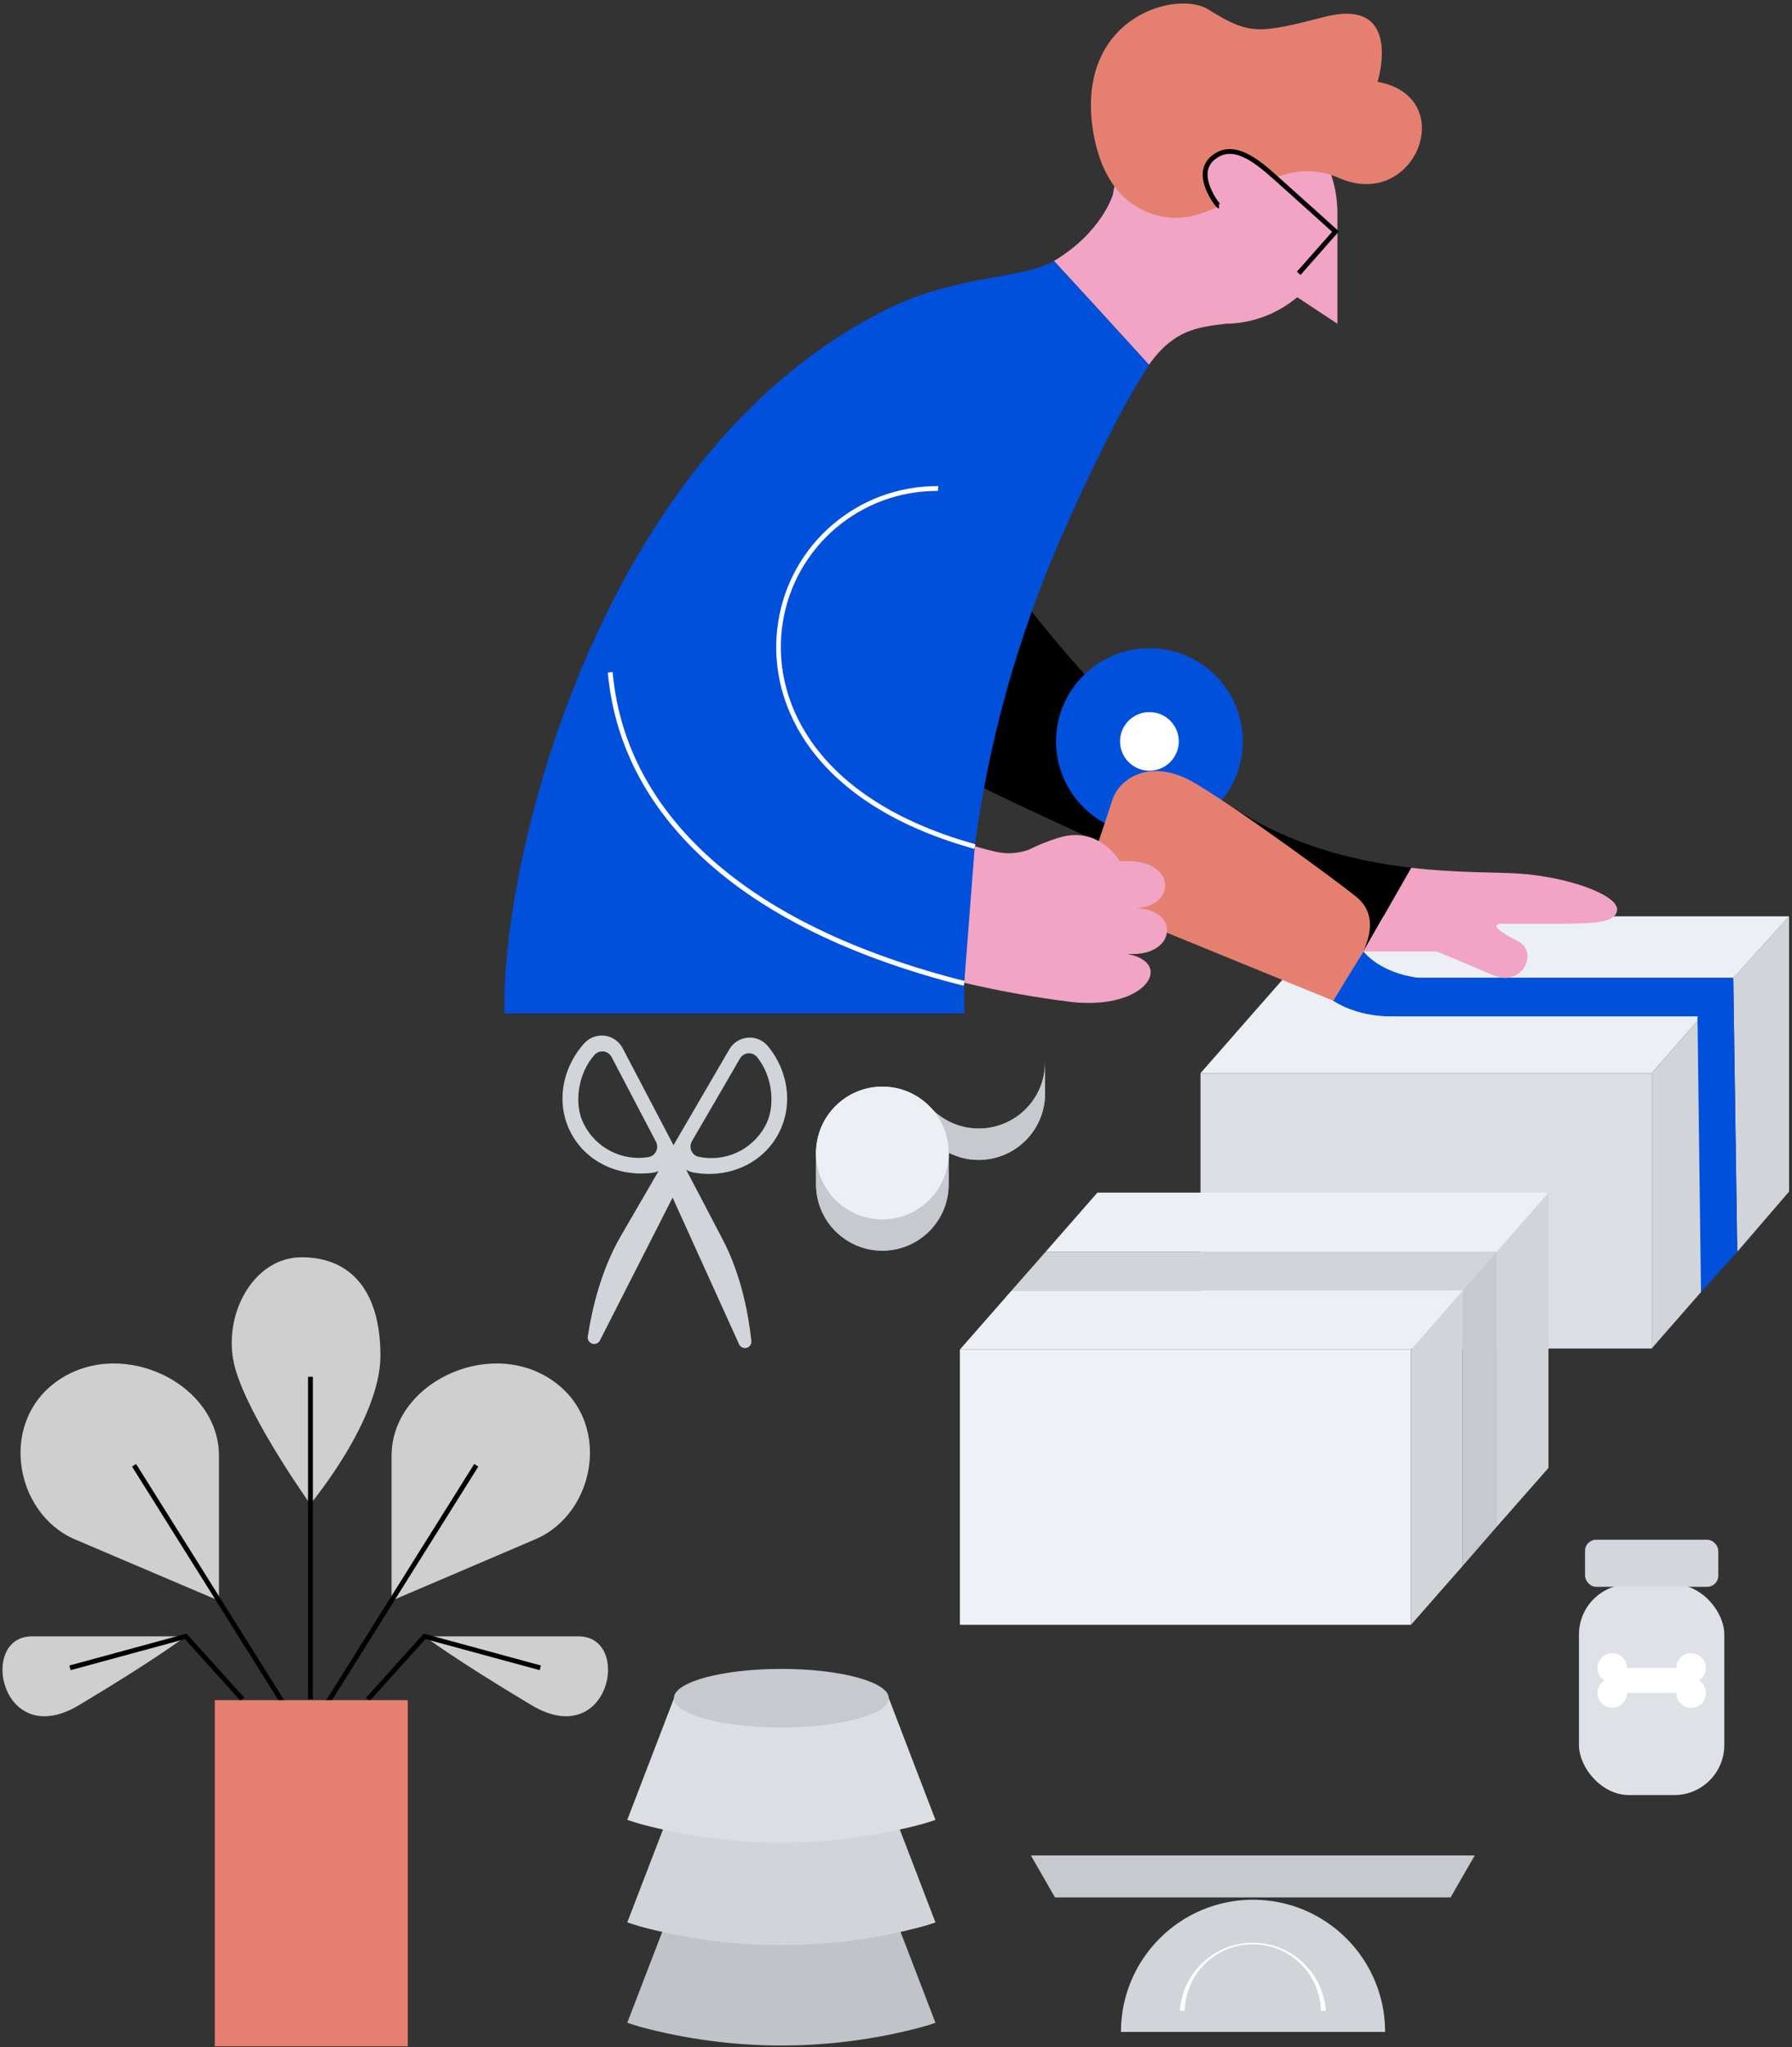 <?xml version="1.0" encoding="UTF-8"?>
<svg width="508px" height="580px" viewBox="0 0 508 580" version="1.1" xmlns="http://www.w3.org/2000/svg" xmlns:xlink="http://www.w3.org/1999/xlink">
    <rect x="0" y="0" width="508" height="580" fill="#333333" stroke="none"/>
    <title>fig destaque</title>
    <g id="Artes-para-divulgar-aulas" stroke="none" stroke-width="1" fill="none" fill-rule="evenodd">
        <g id="fig-destaque" transform="translate(0.698, 0.993)">
            <g id="etiquetas" transform="translate(142.325, 0)">
                <g id="Ilustrações-/-Separação-de-etiquetas-/-completa" transform="translate(16.433, 258.609)">
                    <path d="M58.241,36.8 C56.852,35.107 54.72,34.202 52.537,34.379 C50.353,34.556 48.395,35.792 47.296,37.688 L45.13,41.399 L45.13,41.399 L31.466,64.842 L19.046,41.157 L19.046,41.157 L17.053,37.365 C16.039,35.421 14.137,34.098 11.963,33.824 C9.788,33.551 7.618,34.361 6.154,35.993 C-0.16,43.024 -1.968,53.051 2.387,61.35 C6.742,69.649 16.016,73.867 25.429,72.668 C26.048,72.595 26.654,72.432 27.226,72.184 L16.592,90.464 C10.947,100.169 8.366,111.21 7.191,118.932 C6.99,119.848 7.512,120.768 8.401,121.064 C9.29,121.36 10.259,120.938 10.647,120.085 L31.213,79.687 L50.096,121.318 C50.493,122.089 51.377,122.476 52.213,122.245 C53.049,122.013 53.608,121.227 53.552,120.362 C52.711,112.593 50.614,101.448 45.407,91.547 C43.103,87.075 38.022,77.463 35.107,71.896 L35.107,71.815 C35.797,72.218 36.554,72.492 37.342,72.622 C46.651,74.224 56.099,70.432 60.822,62.318 C65.546,54.204 64.244,44.096 58.241,36.8 Z M24.404,68.208 C16.91,69.441 9.484,65.665 6.062,58.884 C3.089,53.224 4.391,44.476 9.092,39.232 C9.747,38.517 10.709,38.166 11.671,38.293 C12.632,38.419 13.471,39.006 13.919,39.866 L26.512,63.886 C27.181,65.18 26.827,66.768 25.671,67.655 C25.296,67.932 24.863,68.122 24.404,68.208 Z M57.343,59.621 C53.629,66.255 46.034,69.702 38.598,68.127 C38.141,68.03 37.714,67.824 37.354,67.528 C36.235,66.592 35.953,64.986 36.685,63.724 L46.559,46.758 L46.559,46.758 L50.303,40.293 C50.782,39.448 51.644,38.893 52.611,38.808 C53.577,38.722 54.524,39.118 55.142,39.866 C59.624,45.306 60.546,54.1 57.343,59.621 L57.343,59.621 Z" id="Shape" fill="#D1D5DA" fill-rule="nonzero"></path>
                    <path d="M103.581,53.376 C104.051,53.943 104.56,54.478 105.101,54.978 C110.555,60.14 118.558,61.559 125.454,58.587 C132.349,55.614 136.814,48.82 136.808,41.308 L136.808,50.171 C136.815,56.718 133.421,62.798 127.846,66.227 C122.271,69.655 115.315,69.939 109.479,66.976 C109.053,66.768 108.638,66.526 108.235,66.284 C107.099,65.593 106.041,64.782 105.078,63.864 L105.078,63.864 C104.556,63.383 104.067,62.867 103.615,62.319 C100.782,58.967 99.22,54.723 99.202,50.333 L103.581,53.376 Z" id="Path" fill="#A8A8A8" fill-rule="nonzero"></path>
                    <path d="M106.806,66.25 C103.41,60.578 97.286,57.106 90.677,57.106 C84.068,57.106 77.944,60.578 74.547,66.25 L71.874,66.25 L71.874,75.92 C71.874,86.308 80.292,94.73 90.677,94.73 C101.061,94.73 109.479,86.308 109.479,75.92 L109.479,66.25 L106.806,66.25 Z" id="Path" fill="#A8A8A8" fill-rule="nonzero"></path>
                    <ellipse id="Oval" fill="#D7DCF0" fill-rule="nonzero" cx="90.677" cy="67.057" rx="18.803" ry="18.81"></ellipse>
                    <path d="M106.127,66.25 C106.127,66.515 106.127,66.78 106.127,67.057 L106.127,66.25 Z" id="Path" fill="#000000" fill-rule="nonzero"></path>
                    <path d="M103.581,53.376 C104.051,53.943 104.56,54.478 105.101,54.978 C110.555,60.14 118.558,61.559 125.454,58.587 C132.349,55.614 136.814,48.82 136.808,41.308 L136.808,50.171 C136.815,56.718 133.421,62.798 127.846,66.227 C122.271,69.655 115.315,69.939 109.479,66.976 C109.053,66.768 108.638,66.526 108.235,66.284 C107.099,65.593 106.041,64.782 105.078,63.864 L105.078,63.864 C104.556,63.383 104.067,62.867 103.615,62.319 C100.782,58.967 99.22,54.723 99.202,50.333 L103.581,53.376 Z" id="Path" fill="#C6CACF" fill-rule="nonzero"></path>
                    <path d="M106.806,66.25 C103.41,60.578 97.286,57.106 90.677,57.106 C84.068,57.106 77.944,60.578 74.547,66.25 L71.874,66.25 L71.874,75.92 C71.874,86.308 80.292,94.73 90.677,94.73 C101.061,94.73 109.479,86.308 109.479,75.92 L109.479,66.25 L106.806,66.25 Z" id="Path" fill="#C6CACF" fill-rule="nonzero"></path>
                    <ellipse id="Oval" fill="#ECF0F5" fill-rule="nonzero" cx="90.677" cy="67.057" rx="18.803" ry="18.81"></ellipse>
                    <path d="M106.127,66.25 C106.127,66.515 106.127,66.78 106.127,67.057 L106.127,66.25 Z" id="Path" fill="#000000" fill-rule="nonzero"></path>
                    <g id="Group-2" transform="translate(132.779, 266.068)" fill-rule="nonzero">
                        <polygon id="Path" fill="#C6CACF" points="118.98 11.895 6.844 11.895 0 0 125.823 0"></polygon>
                        <path d="M62.975,12.54 C42.295,12.54 25.531,29.311 25.531,49.998 L100.419,49.998 C100.419,29.311 83.655,12.54 62.975,12.54 L62.975,12.54 Z" id="Path" fill="#D1D5DA"></path>
                        <path d="M83.598,44.005 L82.227,44.005 C81.971,33.517 73.398,25.148 62.912,25.148 C52.425,25.148 43.852,33.517 43.596,44.005 L42.237,44.005 C43.006,33.143 52.038,24.725 62.923,24.725 C73.808,24.725 82.84,33.143 83.609,44.005 L83.598,44.005 Z" id="Path" fill="#FFFFFF"></path>
                    </g>
                    <rect id="Rectangle" fill="#DBDFE4" fill-rule="nonzero" x="180.865" y="44.466" width="127.874" height="77.983"></rect>
                    <polygon id="Path" fill="#D1D5DA" fill-rule="nonzero" points="308.739 44.466 322.748 28.48 322.748 106.463 308.739 122.449"></polygon>
                    <polygon id="Path" fill="#D1D5DA" fill-rule="nonzero" points="347.715 77.983 333.025 95.041 331.896 17.431 347.715 0"></polygon>
                    <path d="M331.896,17.441 L347.715,0 L219.83,0 L205.14,16.77 L195.531,27.708 L180.842,44.466 L308.727,44.466 L323.417,27.708 L237.434,27.708 C231.27,27.703 225.203,26.174 219.772,23.259 L223.473,17.441 L331.896,17.441 Z" id="Path" fill="#ECF0F5" fill-rule="nonzero"></path>
                    <line x1="231.466" y1="1.798" x2="229.945" y2="4.195" id="Path"></line>
                    <g id="Group-3" transform="translate(112.659, 78.283)" fill-rule="nonzero">
                        <rect id="Rectangle" fill="#EEF2F7" x="0" y="44.455" width="127.874" height="77.983"></rect>
                        <polygon id="Path" fill="#D1D5DA" points="142.563 27.696 142.563 105.708 127.874 122.438 127.874 44.455"></polygon>
                        <polygon id="Path" fill="#D1D5DA" points="166.85 77.983 152.161 94.681 152.161 16.758 166.85 0"></polygon>
                        <polygon id="Path" fill="#ECF0F5" points="14.69 27.696 142.563 27.696 127.874 44.455 0 44.455"></polygon>
                        <polygon id="Path" fill="#ECF0F5" points="166.85 0 152.161 16.758 24.298 16.758 38.976 0"></polygon>
                        <polygon id="Path" fill="#D1D5DA" points="152.161 16.758 142.563 27.696 14.69 27.696 24.298 16.758"></polygon>
                        <polygon id="Path" fill="#C6CACF" points="152.161 94.681 142.563 105.708 142.563 27.696 152.161 16.758"></polygon>
                    </g>
                    <g id="Group" transform="translate(18.363, 213.212)" fill-rule="nonzero">
                        <path d="M74.139,65.823 L13.249,65.823 L0,100.251 C1.152,100.642 2.408,101.011 3.641,101.403 C29.87,108.457 57.496,108.457 83.725,101.403 C84.969,101.057 86.179,100.689 87.365,100.251 L74.139,65.823 Z" id="Path" fill="#C0C4C9"></path>
                        <path d="M74.139,37.389 L13.249,37.389 L0,71.817 C1.152,72.209 2.408,72.577 3.641,72.969 C29.872,80.007 57.494,80.007 83.725,72.969 C84.969,72.623 86.179,72.255 87.365,71.817 L74.139,37.389 Z" id="Path" fill="#D1D5DA"></path>
                        <path d="M74.139,8.299 L13.249,8.299 L0,42.772 C1.152,43.152 2.408,43.521 3.641,43.924 C29.872,50.963 57.494,50.963 83.725,43.924 C84.969,43.567 86.179,43.198 87.365,42.772 L74.139,8.299 Z" id="Path" fill="#DBDFE4"></path>
                        <ellipse id="Oval" fill="#C6CACF" cx="43.677" cy="8.299" rx="30.462" ry="8.299"></ellipse>
                    </g>
                    <g id="Group-9" transform="translate(288.156, 176.619)" fill-rule="nonzero">
                        <rect id="Rectangle" fill="#DEE2E7" x="0" y="12.655" width="41.2" height="59.68" rx="14.18"></rect>
                        <rect id="Rectangle" fill="#D3D7DC" x="1.717" y="0" width="37.778" height="13.335" rx="3.15"></rect>
                        <path d="M34.011,39.879 C35.708,38.805 36.403,36.676 35.666,34.807 C34.929,32.939 32.968,31.858 30.996,32.232 C29.023,32.607 27.594,34.332 27.593,36.341 L13.607,36.341 C13.606,34.332 12.177,32.607 10.204,32.232 C8.231,31.858 6.271,32.939 5.534,34.807 C4.797,36.676 5.492,38.805 7.189,39.879 C5.492,40.953 4.797,43.082 5.534,44.95 C6.271,46.819 8.231,47.9 10.204,47.526 C12.177,47.151 13.606,45.426 13.607,43.417 L27.593,43.417 C27.584,45.437 29.015,47.176 30.998,47.556 C32.981,47.936 34.953,46.849 35.691,44.969 C36.428,43.089 35.722,40.95 34.011,39.879 L34.011,39.879 Z" id="Path" fill="#FFFFFF"></path>
                    </g>
                </g>
                <g id="cores">
                    <path d="M348.329,276.049 L338.722,286.961 L252.631,286.961 C246.46,286.956 240.387,285.432 234.949,282.523 L238.906,276.049 L348.329,276.049 Z" id="Path" fill="#0050DC" fill-rule="nonzero"></path>
                    <polygon id="Path" fill="#0050DC" fill-rule="nonzero" points="349.458 353.65 339.181 365.072 338.181 287.089 348.329 276.049"></polygon>
                    <path d="M257.037,244.855 L243.473,268.576 L238.144,267.679 C238.144,267.679 169.263,238.933 133.288,220.996 C136.148,205.852 140.854,181.752 145.733,167.425 C146.287,168.023 172.066,203.518 203.404,225.687 C221.051,238.232 240.659,242.957 257.037,244.855 Z" id="Path" fill="#000000" fill-rule="nonzero"></path>
                    <path d="M204.084,90.766 C196.472,91.743 189.793,92.387 182.677,102.333 C173.749,92.537 163.519,81.314 155.756,72.932 C169.297,64.883 172.423,54.236 172.423,54.236 L204.084,90.766 Z" id="Path" fill="#F1A4C4" fill-rule="nonzero"></path>
                    <path d="M236.068,58.134 C235.606,40.718 221.213,26.894 203.738,27.082 C186.263,27.271 172.172,41.402 172.089,58.824 L172.089,58.824 C172.084,71.238 179.305,82.526 190.598,87.759 C201.89,92.992 215.202,91.218 224.719,83.212 L224.719,83.212 L236.103,90.72 L236.103,58.088 L236.068,58.134 Z" id="Path" fill="#F1A4C4" fill-rule="nonzero"></path>
                    <path d="M166.495,33.55 C167.648,44.025 172.112,57.041 185.78,60.227 C204.084,64.492 216.391,40.679 236.691,49.476 C258.225,58.858 270.947,26.479 247.498,22.179 C247.498,22.179 255.03,-1.968 232.504,3.781 C214.05,8.461 211.397,9.128 199.597,1.735 C190.82,-3.865 163.277,3.413 166.495,33.55 Z" id="Path" fill="#E58070" fill-rule="nonzero"></path>
                    <path d="M202.539,57.398 C202.285,57.398 195.076,48.521 200.843,43.726 C206.61,38.932 212.908,44.336 218.513,49.292 C224.119,54.247 235.572,64.619 235.572,64.619 L225.134,76.439" id="Path" fill="#F1A4C4" fill-rule="nonzero"></path>
                    <path d="M225.653,76.888 L224.626,75.979 L234.615,64.676 C232.308,62.63 222.931,54.121 218.052,49.798 C212.077,44.497 206.287,40.093 201.281,44.255 C200.017,45.268 199.286,46.801 199.298,48.418 C199.298,52.189 202.389,56.363 202.931,56.846 C202.817,56.762 202.68,56.718 202.539,56.72 L202.539,58.076 C201.65,58.076 199.436,54.374 198.652,52.212 C197.268,48.418 197.879,45.313 200.405,43.209 C206.737,37.943 214.096,44.462 218.963,48.786 C224.499,53.695 235.918,64.009 236.034,64.113 L236.53,64.573 L225.653,76.888 Z" id="Path" fill="#000000" fill-rule="nonzero"></path>
                    <path d="M315.388,256.594 C315.388,260.688 307.856,260.688 298.387,260.688 L283.15,260.688 C278.537,260.688 283.012,263.551 287.095,265.552 C293.427,268.645 288.594,278.89 280.175,275.279 C272.793,272.129 271.27,271.393 264.257,268.576 L243.496,268.576 L257.06,244.855 C269.99,246.349 280.89,246.073 287.233,246.476 C301.547,247.384 315.388,252.547 315.388,256.594 Z" id="Path" fill="#F1A4C4" fill-rule="nonzero"></path>
                    <ellipse id="Oval" fill="#0050DC" fill-rule="nonzero" cx="182.815" cy="209.049" rx="26.471" ry="26.389"></ellipse>
                    <ellipse id="Oval" fill="#FFFFFF" fill-rule="nonzero" cx="182.815" cy="209.049" rx="8.328" ry="8.302"></ellipse>
                    <path d="M163.138,253.179 C163.253,252.501 170.209,232.252 172.262,225.767 C174.315,219.282 183.334,213.717 195.33,220.651 C207.325,227.584 236.852,249.281 241.535,253.145 C251.455,261.378 239.367,275.245 234.915,282.523 L163.138,253.179 Z" id="Path" fill="#E58070" fill-rule="nonzero"></path>
                    <path d="M176.864,269.254 L176.864,269.334 C189.943,271.991 181.766,285.237 160.716,282.879 C150.495,281.608 140.35,279.792 130.324,277.441 C130.559,264.496 131.556,251.577 133.311,238.749 C134.972,239.232 136.771,239.726 138.282,240.083 C141.766,241.091 145.485,240.933 148.87,239.634 C150.26,238.927 151.684,238.29 153.138,237.726 L153.138,237.726 C154.395,237.243 155.676,236.794 156.967,236.38 C158.559,235.869 160.22,235.601 161.892,235.587 C167.29,235.587 171.535,238.657 174.476,243.038 C190.278,241.658 191.039,255.686 179.09,256.272 L179.09,256.272 C191.754,256.778 190.301,270.151 176.864,269.254 Z" id="Path" fill="#F1A4C4" fill-rule="nonzero"></path>
                    <path d="M109.193,86.247 C28.189,125.629 0,238.99 0,282.925 L0,286.099 L130.335,286.099 L130.335,282.937 C130.335,280.844 130.335,278.763 130.393,276.682 L130.393,276.601 L133.334,238.427 L133.334,238.427 C134.103,232.724 135.022,227.071 136.091,221.467 C141.039,195.313 149.173,169.859 160.312,145.67 L160.312,145.67 L160.37,145.544 C160.405,145.477 160.436,145.408 160.462,145.337 C160.531,145.206 160.592,145.072 160.647,144.934 C160.651,144.904 160.651,144.873 160.647,144.842 L161.477,143.06 C161.627,142.738 161.766,142.416 161.892,142.083 C165.664,133.862 174.188,115.89 180.232,106.369 C180.739,105.564 182.688,102.391 182.688,102.391 L182.688,102.391 C173.761,92.594 163.53,81.372 155.768,72.99 C147.244,77.934 128.167,77.026 109.193,86.247 Z" id="Path" fill="#0050DC" fill-rule="nonzero"></path>
                    <path d="M130.151,278.246 L128.063,277.751 C96.079,269.38 71.292,256.801 54.395,240.336 C39.458,225.802 31.015,208.704 29.285,189.536 L30.646,189.41 C32.342,208.256 40.658,225.055 55.352,239.358 C72.088,255.651 96.656,268.104 128.397,276.429 L128.397,276.429 L130.462,276.912 L130.151,278.246 Z" id="Path" fill="#FFFFFF" fill-rule="nonzero"></path>
                    <path d="M133.15,239.508 C130.462,238.726 128.098,237.99 128.075,237.979 C85.698,224.388 74.199,196.688 77.567,175.29 C80.99,153.058 100.207,136.663 122.769,136.724 L122.965,136.724 L122.873,138.093 C100.922,137.954 82.188,153.879 78.859,175.508 C75.583,196.343 86.932,223.364 128.455,236.691 C128.455,236.691 130.762,237.427 133.496,238.209 L133.15,239.508 Z" id="Path" fill="#FFFFFF" fill-rule="nonzero"></path>
                    <line x1="246.656" y1="261.113" x2="245.134" y2="263.505" id="Path"></line>
                    <path d="M259.252,276.049 L251.305,286.961 C241.039,286.961 234.949,282.523 234.949,282.523 L238.906,276.049 L243.519,268.576 C243.519,268.576 247.96,274.681 259.252,276.049 Z" id="Path" fill="#0050DC" fill-rule="nonzero"></path>
                </g>
            </g>
            <g id="Group" transform="translate(0, 355.203)" fill-rule="nonzero">
                <path d="M87.261,69.938 C87.261,69.938 107.147,46.172 107.147,27.869 C107.147,9.566 98.782,-5.68434189e-14 84.784,-5.68434189e-14 C70.786,-5.68434189e-14 61.915,17.104 65.982,31.5 C70.048,45.895 87.261,69.938 87.261,69.938 Z M110.304,97.3 L110.304,56.257 C110.304,35.914 137.148,22.913 155.098,34.358 C173.048,45.803 168.486,72.393 151.158,79.85 C133.162,87.561 110.304,97.3 110.304,97.3 Z M119.659,107.396 L163.301,107.396 C178.682,107.396 172.092,140.118 149.96,126.886 C127.827,113.655 119.659,107.396 119.659,107.396 Z M61.373,97.3 L61.373,56.257 C61.373,35.914 34.529,22.913 16.579,34.358 C-1.371,45.803 3.156,72.428 20.507,79.908 C38.457,87.561 61.373,97.3 61.373,97.3 Z M51.96,107.396 L8.375,107.396 C-7.005,107.396 -0.415,140.118 21.705,126.886 C43.826,113.655 51.96,107.396 51.96,107.396 Z" id="Combined-Shape" fill="#CFCFCF"></path>
                <path d="M133.733,58.562 L134.895,59.291 L92.724,126.57 L91.562,125.841 L133.733,58.562 Z M119.428,106.624 L152.656,115.66 L152.298,116.974 L119.889,108.169 L104.094,125.699 L103.08,124.777 L119.428,106.624 Z M37.886,58.558 L80.069,125.83 L78.907,126.559 L36.724,59.287 L37.886,58.558 Z M52.191,106.624 L68.539,124.777 L67.525,125.699 L51.741,108.169 L19.321,116.974 L18.963,115.66 L52.191,106.624 Z M86.616,33.863 L87.987,33.863 L87.987,125.238 L86.616,125.238 L86.616,33.863 Z" id="Combined-Shape" fill="#000000"></path>
                <rect id="Rectangle" fill="#E58070" x="60.189" y="125.479" width="54.703" height="98.049"></rect>
            </g>
        </g>
    </g>
</svg>